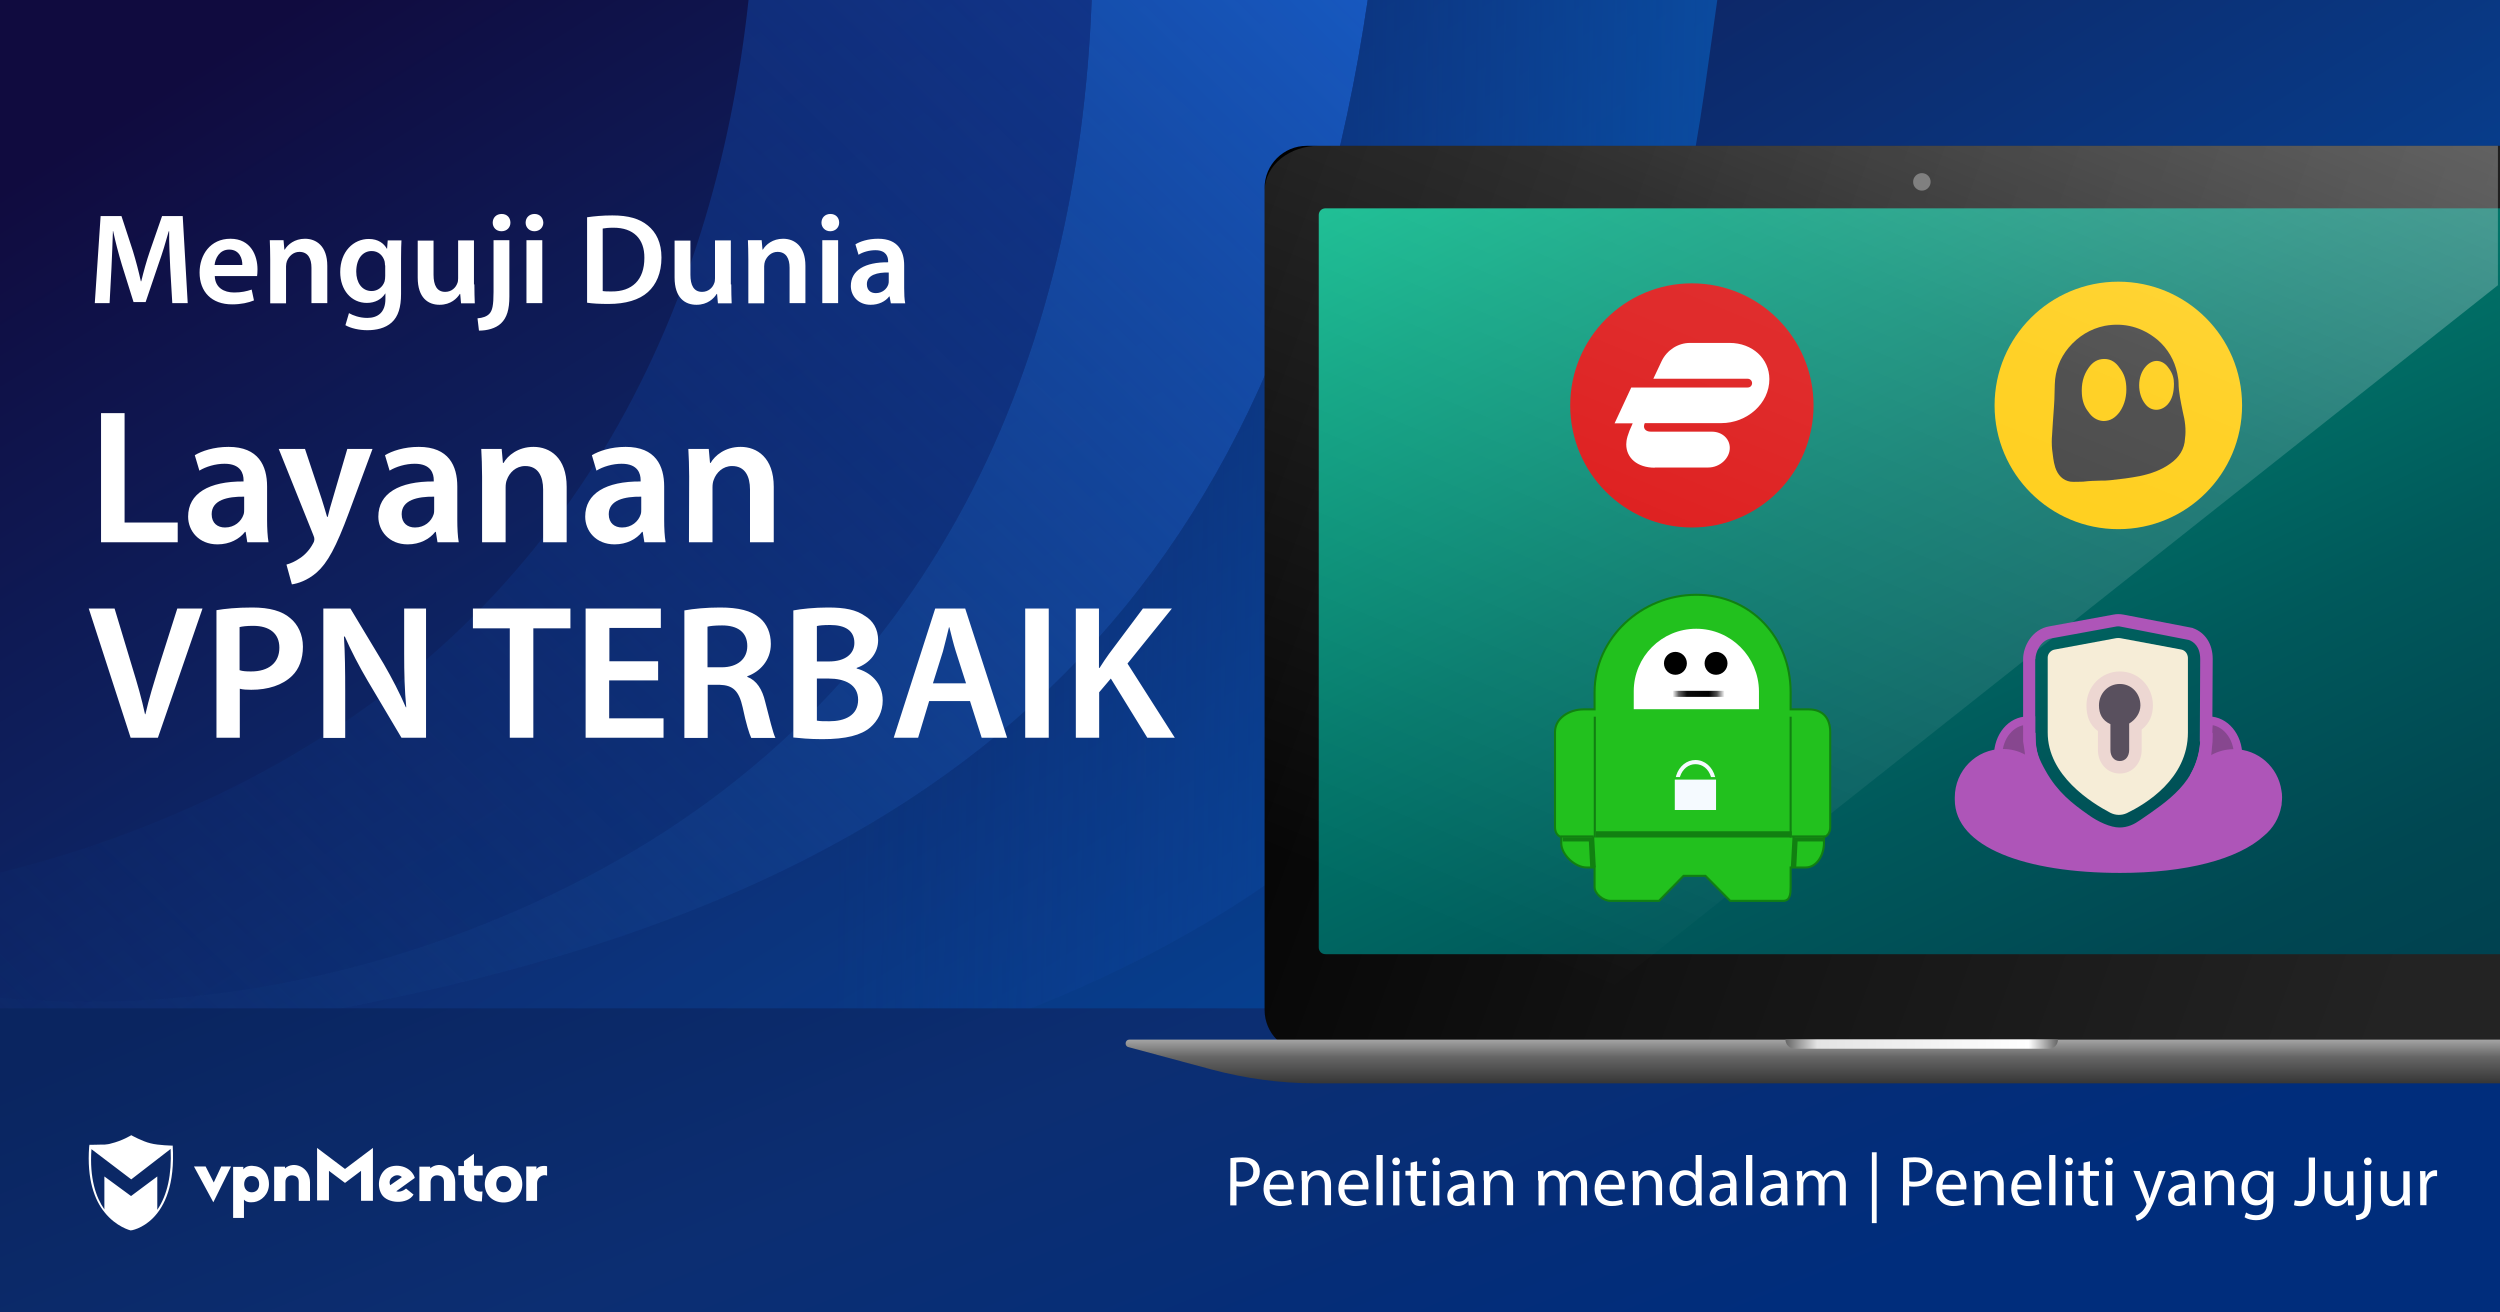 <svg xmlns="http://www.w3.org/2000/svg" viewBox="0 0 1200 630"><rect x="0" y="0" width="1200" height="630" fill="#808080" stroke="none"/><linearGradient id="a" gradientUnits="userSpaceOnUse" x1="329.912" y1="746.194" x2="769.168" y2="44.924" gradientTransform="matrix(1 0 0 -1 0 630)"><stop offset="0" stop-color="#100b3f"/><stop offset=".525" stop-color="#0c2e72"/><stop offset=".995" stop-color="#024ca5"/></linearGradient><path fill="url(#a)" d="M0 0h1200v630H0z"/><linearGradient id="b" gradientUnits="userSpaceOnUse" x1="650.455" y1="744.194" x2="34" y2="106.994" gradientTransform="matrix(1 0 0 -1 0 630)"><stop offset="0" stop-color="#133c99"/><stop offset="1" stop-color="#0c2f75" stop-opacity=".1"/></linearGradient><path fill="url(#b)" d="M524 0c-6.4 168.4-73.1 336.9-250.8 425.4C183.7 470 88.7 486.8 0 479.1v-60.3c37.7-9.2 75.3-22.8 112-41C272.8 297.7 342.8 151.9 359.3 0H524z"/><linearGradient id="c" gradientUnits="userSpaceOnUse" x1="649.869" y1="636.415" x2="84.066" y2="51.571" gradientTransform="matrix(1 0 0 -1 0 630)"><stop offset="0" stop-color="#1758bf"/><stop offset="1" stop-color="#12397f" stop-opacity=".1"/></linearGradient><path fill="url(#c)" d="M656.5 0c-44.9 303.7-214 435-508.4 486.8-50.4 8.8-99.9 12.1-148.1 10.3V479c88.7 7.8 183.7-9.1 273.2-53.7C450.9 336.9 517.6 168.4 524 0h132.5z"/><linearGradient id="d" gradientUnits="userSpaceOnUse" x1="936.034" y1="350.899" x2="402.684" y2="358.889" gradientTransform="matrix(1 0 0 -1 0 630)"><stop offset="0" stop-color="#0859b2"/><stop offset="1" stop-color="#0f3b93" stop-opacity=".1"/></linearGradient><path fill="url(#d)" d="M818.2 43.3c-43.9 306.8-213.1 439.1-508.9 491.1-110 19.3-216.7 12.1-309.3-16.2v-21.1c48.2 1.8 97.7-1.5 148.1-10.4C442.5 435 611.6 303.7 656.5 0h167.8s-4 28.3-6.1 43.3z"/><linearGradient id="e" gradientUnits="userSpaceOnUse" x1="662.164" y1="-77.966" x2="498.428" y2="319.141" gradientTransform="matrix(1 0 0 -1 0 630)"><stop offset="0" stop-color="#002d7c"/><stop offset=".525" stop-color="#0c2e72"/><stop offset=".995" stop-color="#0a2560"/></linearGradient><path fill="url(#e)" d="M0 484h1200v146.4H0z"/><g><g fill="#FFF"><path d="M590.6 555.9c1.4-.2 3.3-.4 5.7-.4 2.9 0 5.1.7 6.4 1.9 1.3 1.1 2 2.8 2 4.8 0 2.1-.6 3.7-1.8 4.9-1.6 1.7-4.1 2.5-7 2.5-.9 0-1.7 0-2.4-.2v9.2h-3l.1-22.7zm2.9 11.1c.6.2 1.5.2 2.4.2 3.6 0 5.7-1.7 5.7-4.9 0-3-2.1-4.5-5.4-4.5-1.3 0-2.3.1-2.8.2l.1 9zM609.4 570.9c.1 4 2.7 5.7 5.6 5.7 2.1 0 3.4-.4 4.6-.8l.5 2.1c-1.1.5-2.9 1-5.5 1-5.1 0-8.1-3.3-8.1-8.3s2.9-8.9 7.7-8.9c5.4 0 6.8 4.7 6.8 7.8 0 .6-.1 1.1-.1 1.4h-11.5zm8.8-2.2c0-1.9-.8-4.9-4.1-4.9-3 0-4.4 2.8-4.6 4.9h8.7zM624.8 566.6c0-1.7 0-3.1-.1-4.5h2.7l.2 2.7h.1c.8-1.6 2.7-3.1 5.4-3.1 2.3 0 5.8 1.4 5.8 7v9.8h-3V569c0-2.7-1-4.9-3.8-4.9-2 0-3.5 1.4-4 3.1-.1.4-.2.9-.2 1.4v9.9h-3v-11.9h-.1zM645.3 570.9c.1 4 2.7 5.7 5.6 5.7 2.1 0 3.4-.4 4.6-.8l.5 2.1c-1.1.5-2.9 1-5.5 1-5.1 0-8.1-3.3-8.1-8.3s2.9-8.9 7.7-8.9c5.4 0 6.8 4.7 6.8 7.8 0 .6-.1 1.1-.1 1.4h-11.5zm8.8-2.2c0-1.9-.8-4.9-4.1-4.9-3 0-4.4 2.8-4.6 4.9h8.7zM660.7 554.4h3v24.1h-3v-24.1zM672 557.5c0 1-.7 1.8-1.9 1.8-1.1 0-1.8-.8-1.8-1.8 0-1.1.8-1.9 1.9-1.9 1.1 0 1.8.8 1.8 1.9zm-3.3 21.1v-16.5h3v16.5h-3zM680.2 557.4v4.7h4.3v2.3h-4.3v8.9c0 2 .6 3.2 2.2 3.2.8 0 1.4-.1 1.7-.2l.1 2.2c-.6.2-1.5.4-2.7.4-1.4 0-2.5-.4-3.2-1.3-.8-.9-1.2-2.3-1.2-4.3v-9h-2.5V562h2.5v-3.9l3.1-.7zM691.2 557.5c0 1-.7 1.8-1.9 1.8-1.1 0-1.8-.8-1.8-1.8 0-1.1.8-1.9 1.9-1.9 1.1 0 1.8.8 1.8 1.9zm-3.3 21.1v-16.5h3v16.5h-3zM705 578.6l-.2-2.1h-.1c-.9 1.3-2.7 2.4-5 2.4-3.3 0-5-2.3-5-4.7 0-4 3.5-6.2 9.9-6.1v-.3c0-1.4-.4-3.8-3.7-3.8-1.5 0-3.1.5-4.3 1.2l-.7-2c1.4-.9 3.3-1.5 5.4-1.5 5 0 6.3 3.4 6.3 6.7v6.2c0 1.4.1 2.8.3 3.9l-2.9.1zm-.5-8.4c-3.3-.1-7 .5-7 3.7 0 1.9 1.3 2.9 2.8 2.9 2.1 0 3.5-1.4 4-2.8.1-.3.2-.6.2-1v-2.8zM712.2 566.6c0-1.7 0-3.1-.1-4.5h2.7l.2 2.7h.1c.8-1.6 2.7-3.1 5.4-3.1 2.3 0 5.8 1.4 5.8 7v9.8h-3V569c0-2.7-1-4.9-3.8-4.9-2 0-3.5 1.4-4 3.1-.1.4-.2.9-.2 1.4v9.9h-3v-11.9h-.1zM738.3 566.6c0-1.7 0-3.1-.1-4.5h2.6l.1 2.7h.1c.9-1.6 2.4-3 5.2-3 2.2 0 3.9 1.4 4.7 3.3h.1c.5-.9 1.2-1.6 1.8-2.1 1-.7 2.1-1.2 3.6-1.2 2.2 0 5.4 1.4 5.4 7.1v9.7h-2.9v-9.3c0-3.2-1.2-5.1-3.6-5.1-1.7 0-3 1.3-3.5 2.7-.1.4-.2 1-.2 1.5v10.2h-2.9v-9.9c0-2.6-1.2-4.5-3.4-4.5-1.9 0-3.2 1.5-3.7 3-.2.4-.2 1-.2 1.5v9.9h-2.9v-12h-.2zM768.3 570.9c.1 4 2.7 5.7 5.6 5.7 2.1 0 3.4-.4 4.6-.8l.5 2.1c-1.1.5-2.9 1-5.5 1-5.1 0-8.1-3.3-8.1-8.3s2.9-8.9 7.7-8.9c5.4 0 6.8 4.7 6.8 7.8 0 .6-.1 1.1-.1 1.4h-11.5zm8.8-2.2c0-1.9-.8-4.9-4.1-4.9-3 0-4.4 2.8-4.6 4.9h8.7zM783.7 566.6c0-1.7 0-3.1-.1-4.5h2.7l.2 2.7h.1c.8-1.6 2.7-3.1 5.4-3.1 2.3 0 5.8 1.4 5.8 7v9.8h-3V569c0-2.7-1-4.9-3.8-4.9-2 0-3.5 1.4-4 3.1-.1.4-.2.9-.2 1.4v9.9h-3v-11.9h-.1zM816.8 554.4v19.9c0 1.5 0 3.1.1 4.3h-2.7l-.1-2.9h-.1c-.9 1.8-2.9 3.2-5.6 3.2-4 0-7-3.4-7-8.4 0-5.5 3.4-8.8 7.4-8.8 2.5 0 4.2 1.2 5 2.5h.1v-9.8h2.9zm-3 14.4c0-.4 0-.9-.1-1.3-.4-1.9-2.1-3.5-4.3-3.5-3.1 0-4.9 2.7-4.9 6.4 0 3.3 1.6 6.1 4.9 6.1 2 0 3.8-1.3 4.4-3.6.1-.4.1-.8.1-1.3v-2.8h-.1zM830.9 578.6l-.2-2.1h-.1c-.9 1.3-2.7 2.4-5 2.4-3.3 0-5-2.3-5-4.7 0-4 3.5-6.2 9.9-6.1v-.3c0-1.4-.4-3.8-3.7-3.8-1.5 0-3.1.5-4.3 1.2l-.7-2c1.4-.9 3.3-1.5 5.4-1.5 5 0 6.3 3.4 6.3 6.7v6.2c0 1.4.1 2.8.3 3.9l-2.9.1zm-.5-8.4c-3.3-.1-7 .5-7 3.7 0 1.9 1.3 2.9 2.8 2.9 2.1 0 3.5-1.4 4-2.8.1-.3.2-.6.2-1v-2.8zM838.1 554.4h3v24.1h-3v-24.1zM855.3 578.6l-.2-2.1h-.1c-.9 1.3-2.7 2.4-5 2.4-3.3 0-5-2.3-5-4.7 0-4 3.5-6.2 9.9-6.1v-.3c0-1.4-.4-3.8-3.7-3.8-1.5 0-3.1.5-4.3 1.2l-.7-2c1.4-.9 3.3-1.5 5.4-1.5 5 0 6.3 3.4 6.3 6.7v6.2c0 1.4.1 2.8.3 3.9l-2.9.1zm-.5-8.4c-3.3-.1-7 .5-7 3.7 0 1.9 1.3 2.9 2.8 2.9 2.1 0 3.5-1.4 4-2.8.1-.3.2-.6.2-1v-2.8zM862.5 566.6c0-1.7 0-3.1-.1-4.5h2.6l.1 2.7h.1c.9-1.6 2.4-3 5.2-3 2.2 0 3.9 1.4 4.7 3.3h.1c.5-.9 1.2-1.6 1.8-2.1 1-.7 2.1-1.2 3.6-1.2 2.2 0 5.4 1.4 5.4 7.1v9.7h-2.9v-9.3c0-3.2-1.2-5.1-3.6-5.1-1.7 0-3 1.3-3.5 2.7-.1.4-.2 1-.2 1.5v10.2h-2.9v-9.9c0-2.6-1.2-4.5-3.4-4.5-1.9 0-3.2 1.5-3.7 3-.2.4-.2 1-.2 1.5v9.9h-2.9v-12h-.2zM900.8 553.1v34h-2.3v-34h2.3zM913.5 555.9c1.4-.2 3.3-.4 5.7-.4 2.9 0 5.1.7 6.4 1.9 1.3 1.1 2 2.8 2 4.8 0 2.1-.6 3.7-1.8 4.9-1.6 1.7-4.1 2.5-7 2.5-.9 0-1.7 0-2.4-.2v9.2h-3l.1-22.7zm3 11.1c.6.2 1.5.2 2.4.2 3.6 0 5.7-1.7 5.7-4.9 0-3-2.1-4.5-5.4-4.5-1.3 0-2.3.1-2.8.2l.1 9zM932.3 570.9c.1 4 2.7 5.7 5.6 5.7 2.1 0 3.4-.4 4.6-.8l.5 2.1c-1.1.5-2.9 1-5.5 1-5.1 0-8.1-3.3-8.1-8.3s2.9-8.9 7.7-8.9c5.4 0 6.8 4.7 6.8 7.8 0 .6-.1 1.1-.1 1.4h-11.5zm8.8-2.2c0-1.9-.8-4.9-4.1-4.9-3 0-4.4 2.8-4.6 4.9h8.7zM947.7 566.6c0-1.7 0-3.1-.1-4.5h2.7l.2 2.7h.1c.8-1.6 2.7-3.1 5.4-3.1 2.3 0 5.8 1.4 5.8 7v9.8h-3V569c0-2.7-1-4.9-3.8-4.9-2 0-3.5 1.4-4 3.1-.1.4-.2.9-.2 1.4v9.9h-3v-11.9h-.1zM968.3 570.9c.1 4 2.7 5.7 5.6 5.7 2.1 0 3.4-.4 4.6-.8l.5 2.1c-1.1.5-2.9 1-5.5 1-5.1 0-8.1-3.3-8.1-8.3s2.9-8.9 7.7-8.9c5.4 0 6.8 4.7 6.8 7.8 0 .6-.1 1.1-.1 1.4h-11.5zm8.7-2.2c0-1.9-.8-4.9-4.1-4.9-3 0-4.4 2.8-4.6 4.9h8.7zM983.6 554.4h3v24.1h-3v-24.1zM995 557.5c0 1-.7 1.8-1.9 1.8-1.1 0-1.8-.8-1.8-1.8 0-1.1.8-1.9 1.9-1.9 1.1 0 1.8.8 1.8 1.9zm-3.4 21.1v-16.5h3v16.5h-3zM1003.2 557.4v4.7h4.3v2.3h-4.3v8.9c0 2 .6 3.2 2.2 3.2.8 0 1.4-.1 1.7-.2l.1 2.2c-.6.2-1.5.4-2.7.4-1.4 0-2.5-.4-3.2-1.3-.8-.9-1.2-2.3-1.2-4.3v-9h-2.5V562h2.5v-3.9l3.1-.7zM1014.2 557.5c0 1-.7 1.8-1.9 1.8-1.1 0-1.8-.8-1.8-1.8 0-1.1.8-1.9 1.9-1.9 1.1 0 1.8.8 1.8 1.9zm-3.3 21.1v-16.5h3v16.5h-3zM1027.1 562.1l3.6 9.7c.4 1.1.8 2.4 1.1 3.4h.1c.3-1 .6-2.2 1.1-3.4l3.3-9.7h3.2l-4.5 11.7c-2.1 5.6-3.6 8.5-5.6 10.3-1.5 1.3-2.9 1.8-3.7 1.9l-.7-2.5c.7-.2 1.7-.7 2.6-1.5.8-.6 1.8-1.8 2.5-3.3.1-.3.2-.5.2-.7s-.1-.4-.2-.8L1024 562l3.1.1zM1051 578.6l-.2-2.1h-.1c-.9 1.3-2.7 2.4-5 2.4-3.3 0-5-2.3-5-4.7 0-4 3.5-6.2 9.9-6.1v-.3c0-1.4-.4-3.8-3.7-3.8-1.5 0-3.1.5-4.3 1.2l-.7-2c1.4-.9 3.3-1.5 5.4-1.5 5 0 6.3 3.4 6.3 6.7v6.2c0 1.4.1 2.8.3 3.9l-2.9.1zm-.4-8.4c-3.3-.1-7 .5-7 3.7 0 1.9 1.3 2.9 2.8 2.9 2.1 0 3.5-1.4 4-2.8.1-.3.2-.6.2-1v-2.8zM1058.3 566.6c0-1.7 0-3.1-.1-4.5h2.7l.2 2.7h.1c.8-1.6 2.7-3.1 5.4-3.1 2.3 0 5.8 1.4 5.8 7v9.8h-3V569c0-2.7-1-4.9-3.8-4.9-2 0-3.5 1.4-4 3.1-.1.4-.2.9-.2 1.4v9.9h-3l-.1-11.9zM1091.3 562.1c-.1 1.2-.1 2.5-.1 4.5v9.6c0 3.8-.7 6.1-2.3 7.5-1.6 1.5-3.9 2-6 2-2 0-4.1-.5-5.5-1.4l.7-2.3c1.1.7 2.8 1.3 4.8 1.3 3.1 0 5.3-1.6 5.3-5.7v-1.8h-.1c-.9 1.5-2.7 2.8-5.2 2.8-4.1 0-7-3.5-7-8 0-5.6 3.6-8.7 7.4-8.7 2.9 0 4.4 1.5 5.1 2.9h.1l.1-2.5h2.7v-.2zm-3.1 6.5c0-.5 0-1-.2-1.4-.5-1.7-2-3.2-4.2-3.2-2.9 0-4.9 2.4-4.9 6.2 0 3.2 1.6 5.9 4.9 5.9 1.8 0 3.5-1.2 4.1-3.1.2-.5.2-1.1.2-1.6l.1-2.8zM1108.2 555.6h3V571c0 6.1-3 8-6.9 8-1.1 0-2.4-.2-3.2-.5l.4-2.4c.6.2 1.5.4 2.5.4 2.7 0 4.2-1.2 4.2-5.7v-15.2zM1129.7 574.1c0 1.7 0 3.2.1 4.5h-2.7l-.2-2.7h-.1c-.8 1.3-2.5 3.1-5.4 3.1-2.6 0-5.7-1.4-5.7-7.2v-9.6h3v9.1c0 3.1 1 5.2 3.7 5.2 2 0 3.4-1.4 3.9-2.7.2-.4.3-1 .3-1.5v-10.1h3l.1 11.9zM1130.7 583.3c1.4-.1 2.5-.5 3.3-1.3.8-1 1.1-2.2 1.1-6.2V562h3v15c0 3.2-.5 5.3-2 6.8-1.3 1.3-3.5 1.9-5.1 1.9l-.3-2.4zm7.7-25.8c0 1-.7 1.8-1.9 1.8-1.1 0-1.8-.8-1.8-1.8 0-1.1.8-1.9 1.9-1.9s1.8.8 1.8 1.9zM1156.7 574.1c0 1.7 0 3.2.1 4.5h-2.7l-.2-2.7h-.1c-.8 1.3-2.5 3.1-5.4 3.1-2.6 0-5.7-1.4-5.7-7.2v-9.6h3v9.1c0 3.1 1 5.2 3.7 5.2 2 0 3.4-1.4 3.9-2.7.2-.4.3-1 .3-1.5v-10.1h3l.1 11.9zM1161.7 567.2c0-1.9 0-3.6-.1-5.1h2.6l.1 3.2h.1c.7-2.2 2.5-3.6 4.6-3.6.3 0 .6 0 .8.1v2.8c-.3-.1-.6-.1-1-.1-2.1 0-3.6 1.6-4 3.8-.1.4-.1.9-.1 1.4v8.8h-3v-11.3z"/></g><g fill="#FFF"><path d="M81.7 128.5c-.2-5.4-.6-11.9-.5-17.5H81c-1.4 5.1-3.1 10.7-5 16l-6.1 18h-5.8l-5.6-17.9c-1.6-5.3-3.1-11-4.2-16.2h-.1c-.2 5.5-.4 12.1-.7 17.8l-.9 16.8h-7.1l2.8-41.8h10l5.5 16.8c1.5 4.9 2.8 9.9 3.8 14.5h.2c1.1-4.5 2.5-9.7 4.2-14.6l5.8-16.7h9.9l2.4 41.8h-7.4l-1-17zM103.1 132.6c.2 5.5 4.4 7.8 9.3 7.8 3.5 0 6-.6 8.4-1.4l1.1 5.2c-2.6 1.1-6.2 1.9-10.5 1.9-9.8 0-15.6-6-15.6-15.3 0-8.4 5.1-16.2 14.8-16.2 9.8 0 13 8.1 13 14.7 0 1.4-.1 2.5-.2 3.2h-20.3v.1zm13.2-5.4c.1-2.8-1.2-7.4-6.3-7.4-4.7 0-6.7 4.3-7 7.4h13.3zM129.7 124.3c0-3.5-.1-6.4-.2-9h6.6l.4 4.5h.2c1.4-2.4 4.7-5.2 9.7-5.2 5.3 0 10.7 3.4 10.7 13v17.9h-7.6v-17c0-4.3-1.6-7.6-5.8-7.6-3 0-5.1 2.2-6 4.5-.2.6-.4 1.5-.4 2.4v17.8h-7.6v-21.3zM192.5 141.1c0 6.3-1.3 10.8-4.5 13.7-3.1 2.8-7.5 3.7-11.7 3.7-3.8 0-7.9-.9-10.5-2.4l1.7-5.8c1.9 1.1 5.1 2.3 8.8 2.3 5 0 8.7-2.6 8.7-9.1v-2.6h-.1c-1.7 2.7-4.8 4.5-8.8 4.5-7.5 0-12.8-6.2-12.8-14.8 0-9.9 6.4-15.9 13.7-15.9 4.6 0 7.3 2.2 8.7 4.7h.1l.3-4h6.6c-.1 2-.2 4.5-.2 8.7v17zm-7.7-13.7c0-.7-.1-1.4-.2-2-.8-2.8-3-4.9-6.2-4.9-4.3 0-7.4 3.7-7.4 9.9 0 5.1 2.6 9.3 7.4 9.3 2.9 0 5.3-1.9 6.2-4.6.2-.7.3-1.8.3-2.7v-5h-.1zM227.7 136.5c0 3.6.1 6.6.2 9.1h-6.6l-.4-4.5h-.2c-1.3 2.1-4.3 5.2-9.7 5.2-5.5 0-10.5-3.3-10.5-13.1v-17.7h7.6v16.4c0 5 1.6 8.2 5.6 8.2 3.1 0 5.1-2.1 5.8-4.1.3-.6.4-1.5.4-2.4v-18.2h7.6v21.1h.2zM229.2 152.8c2.5-.2 4.5-.9 5.7-2.2 1.4-1.5 2-3.9 2-10.5v-24.8h7.6v27c0 6.3-1.2 10.2-4 12.9-2.6 2.5-6.8 3.5-10.6 3.5l-.7-5.9zm15.8-45.9c0 2.2-1.6 4.1-4.3 4.1-2.6 0-4.2-1.9-4.2-4.1 0-2.4 1.7-4.2 4.3-4.2 2.6 0 4.2 1.8 4.2 4.2zM260.8 106.9c0 2.2-1.7 4.1-4.3 4.1-2.5 0-4.2-1.9-4.2-4.1 0-2.4 1.7-4.2 4.3-4.2 2.5 0 4.1 1.8 4.2 4.2zm-8.1 38.6v-30.2h7.6v30.2h-7.6zM281.7 104.3c3.4-.5 7.6-.9 12.2-.9 7.8 0 13.1 1.6 17 4.8 4.1 3.3 6.6 8.3 6.6 15.4 0 7.5-2.5 13-6.5 16.6-4.2 3.8-10.8 5.7-18.9 5.7-4.4 0-7.8-.2-10.3-.6v-41h-.1zm7.6 35.4c1.1.2 2.7.2 4.2.2 9.9.1 15.8-5.5 15.8-16.1.1-9.2-5.3-14.5-14.8-14.5-2.4 0-4.1.2-5.2.4v30zM351 136.5c0 3.6.1 6.6.2 9.1h-6.6l-.4-4.5h-.2c-1.3 2.1-4.3 5.2-9.7 5.2-5.5 0-10.5-3.3-10.5-13.1v-17.7h7.6v16.4c0 5 1.6 8.2 5.6 8.2 3.1 0 5.1-2.1 5.8-4.1.3-.6.4-1.5.4-2.4v-18.2h7.6v21.1h.2zM359.2 124.3c0-3.5-.1-6.4-.2-9h6.6l.4 4.5h.2c1.4-2.4 4.7-5.2 9.7-5.2 5.3 0 10.7 3.4 10.7 13v17.9H379v-17c0-4.3-1.6-7.6-5.8-7.6-3 0-5.1 2.2-6 4.5-.2.6-.4 1.5-.4 2.4v17.8h-7.6v-21.3zM402.8 106.9c0 2.2-1.7 4.1-4.3 4.1-2.5 0-4.2-1.9-4.2-4.1 0-2.4 1.7-4.2 4.3-4.2 2.6 0 4.2 1.8 4.2 4.2zm-8.1 38.6v-30.2h7.6v30.2h-7.6zM434 138.3c0 2.7.1 5.4.5 7.3h-6.9l-.6-3.3h-.2c-1.8 2.4-5 4-8.9 4-6.1 0-9.5-4.4-9.5-9 0-7.6 6.8-11.5 17.9-11.4v-.5c0-2-.8-5.3-6.1-5.3-3 0-6.1.9-8.1 2.2l-1.5-5c2.2-1.4 6.1-2.7 10.9-2.7 9.7 0 12.5 6.1 12.5 12.8v10.9zm-7.4-7.5c-5.4-.1-10.5 1.1-10.5 5.6 0 3 1.9 4.3 4.3 4.3 3.1 0 5.3-2 6-4.2.2-.6.2-1.1.2-1.7v-4z"/></g><g fill="#FFF"><path d="M48.5 198.3h11.3v52.5h25.5v9.5H48.5v-62zM128.2 249.5c0 4 .2 8 .7 10.8h-10.2l-.8-5h-.3c-2.7 3.5-7.4 6-13.2 6-9 0-14.1-6.5-14.1-13.3 0-11.2 10-17 26.6-16.9v-.7c0-2.9-1.2-7.8-9.1-7.8-4.4 0-9 1.4-12.1 3.3l-2.2-7.4c3.3-2 9.1-4 16.2-4 14.4 0 18.5 9.1 18.5 19v16zm-11-11.1c-8-.1-15.6 1.6-15.6 8.4 0 4.4 2.9 6.4 6.4 6.4 4.6 0 7.8-2.9 8.9-6.2.3-.8.3-1.7.3-2.5v-6.1zM146.4 215.5l8 24c.9 2.8 1.9 6.2 2.6 8.6h.3c.6-2.5 1.5-5.9 2.4-8.7l7-23.9h12.1L167.5 246c-6.2 16.7-10.3 24.2-15.5 28.8-4.5 3.9-9.1 5.3-11.9 5.7l-2.6-9.5c1.9-.5 4.2-1.5 6.5-3.1 2.2-1.4 4.7-4 6.3-7.1.5-.8.6-1.5.6-2s-.1-1.1-.6-2.2l-16.5-41.1h12.6zM219.5 249.5c0 4 .2 8 .7 10.8H210l-.8-5h-.3c-2.7 3.5-7.4 6-13.2 6-9 0-14.1-6.5-14.1-13.3 0-11.2 10-17 26.6-16.9v-.7c0-2.9-1.2-7.8-9.1-7.8-4.4 0-9 1.4-12.1 3.3l-2.2-7.4c3.3-2 9.1-4 16.2-4 14.4 0 18.5 9.1 18.5 19v16zm-11.1-11.1c-8-.1-15.6 1.6-15.6 8.4 0 4.4 2.9 6.4 6.4 6.4 4.6 0 7.8-2.9 8.9-6.2.3-.8.3-1.7.3-2.5v-6.1zM231.4 228.8c0-5.2-.2-9.5-.4-13.3h9.8l.6 6.7h.3c2-3.5 6.9-7.7 14.4-7.7 7.8 0 15.9 5.1 15.9 19.2v26.6h-11.3V235c0-6.4-2.4-11.3-8.6-11.3-4.5 0-7.6 3.2-8.8 6.6-.4.9-.6 2.3-.6 3.6v26.4h-11.3v-31.5zM318.8 249.5c0 4 .2 8 .7 10.8h-10.2l-.8-5h-.3c-2.7 3.5-7.4 6-13.2 6-9 0-14.1-6.5-14.1-13.3 0-11.2 10-17 26.6-16.9v-.7c0-2.9-1.2-7.8-9.1-7.8-4.4 0-9 1.4-12.1 3.3l-2.2-7.4c3.3-2 9.1-4 16.2-4 14.4 0 18.5 9.1 18.5 19v16zm-11-11.1c-8-.1-15.6 1.6-15.6 8.4 0 4.4 2.9 6.4 6.4 6.4 4.6 0 7.8-2.9 8.9-6.2.3-.8.3-1.7.3-2.5v-6.1zM330.8 228.8c0-5.2-.2-9.5-.4-13.3h9.8l.6 6.7h.3c2-3.5 6.9-7.7 14.4-7.7 7.8 0 15.9 5.1 15.9 19.2v26.6H360V235c0-6.4-2.4-11.3-8.6-11.3-4.5 0-7.6 3.2-8.8 6.6-.4.9-.6 2.3-.6 3.6v26.4h-11.3l.1-31.5zM62.7 354.1l-20.1-62H55l8.5 28.2c2.4 7.8 4.5 15 6.1 22.5h.2c1.7-7.4 4-14.9 6.3-22.4l9-28.3h12.1l-21.4 62H62.7zM103.8 292.9c4.1-.7 9.8-1.3 17.3-1.3 8.3 0 14.3 1.7 18.2 5.1 3.7 3 6.1 7.9 6.1 13.7 0 5.9-1.8 10.7-5.2 14-4.6 4.5-11.6 6.7-19.6 6.7-2.1 0-4-.1-5.5-.5v23.5h-11.2v-61.2h-.1zm11.2 28.8c1.5.5 3.2.6 5.5.6 8.5 0 13.6-4.2 13.6-11.4 0-6.9-4.8-10.5-12.6-10.5-3.1 0-5.3.3-6.5.6v20.7zM155.2 354.1v-62h13l16 26.6c4 6.9 7.7 14.1 10.6 20.8h.2c-.8-8.3-1-16.3-1-25.8v-21.6h10.5v62h-11.8l-16.2-27.3c-4-6.8-8-14.4-11-21.3l-.4.1c.5 8 .6 16.2.6 26.4v22.2h-10.5v-.1zM244.7 301.6H227v-9.5h46.8v9.5H256v52.5h-11.3v-52.5zM315.8 326.6h-23.4v18.2h26.1v9.3h-37.4v-62h36.1v9.3h-24.7v16h23.4v9.2h-.1zM328.5 293c4.3-.8 10.6-1.4 17.1-1.4 8.9 0 14.9 1.5 19.1 5 3.4 2.9 5.3 7.2 5.3 12.5 0 8-5.4 13.4-11.3 15.5v.3c4.5 1.7 7.2 6 8.6 12 2 7.7 3.7 14.9 4.9 17.3h-11.6c-.9-1.8-2.5-6.9-4.1-14.6-1.8-8.1-4.7-10.7-11.1-10.9h-5.7v25.5h-11.2V293zm11.2 27.3h6.7c7.6 0 12.3-4 12.3-10.2 0-6.7-4.7-9.9-12.1-9.9-3.6 0-5.9.3-7 .6v19.5h.1zM380.8 293c3.6-.7 10.1-1.4 16.6-1.4 8.3 0 13.5 1.1 17.7 4 3.9 2.3 6.4 6.3 6.4 11.7 0 5.7-3.6 10.9-10.3 13.3v.3c6.5 1.7 12.5 6.8 12.5 15.3 0 5.5-2.4 9.8-5.9 12.9-4.4 3.8-11.7 5.7-23.1 5.7-6.3 0-10.9-.5-13.9-.8v-61zm11.3 24.5h5.8c7.9 0 12.2-3.7 12.2-8.9 0-5.9-4.4-8.6-11.6-8.6-3.3 0-5.2.2-6.4.5v17zm0 28.4c1.5.3 3.4.3 6 .3 7.3 0 13.8-2.7 13.8-10.3 0-7.3-6.3-10.2-14.2-10.2h-5.6v20.2zM446 336.5l-5.3 17.6H429l19.9-62h14.4l20.1 62h-12.2l-5.6-17.6H446zm17.7-8.5l-4.9-15.3c-1.2-3.8-2.2-8-3.1-11.6h-.2c-.9 3.6-1.9 7.9-2.9 11.6l-4.8 15.3h15.9zM503.4 292.1v62h-11.3v-62h11.3zM516.3 292.1h11.2v28.5h.3c1.5-2.4 3-4.6 4.5-6.7l16.3-21.8h13.9l-21.3 26.4 22.7 35.6h-13.2l-17.5-28.4-5.6 6.6v21.8h-11.2v-62h-.1z"/></g></g><g><linearGradient id="f" gradientUnits="userSpaceOnUse" x1="779.811" y1="612.01" x2="1041.189" y2="72.99" gradientTransform="matrix(1 0 0 -1 0 630)"><stop offset="0" stop-color="#00ba88"/><stop offset=".145" stop-color="#00a07c"/><stop offset=".409" stop-color="#007769"/><stop offset=".649" stop-color="#00595b"/><stop offset=".854" stop-color="#004752"/><stop offset="1" stop-color="#00404f"/></linearGradient><path fill="url(#f)" d="M621 95h579v385H621z"/><linearGradient id="g" gradientUnits="userSpaceOnUse" x1="578.095" y1="463.963" x2="1236.191" y2="224.435" gradientTransform="matrix(1 0 0 -1 0 630)"><stop offset="0"/><stop offset=".442" stop-color="#131313"/><stop offset=".923" stop-color="#232323"/></linearGradient><path fill="url(#g)" d="M633 103.2v351.6c0 1.8 1.4 3.2 3.2 3.2H1200v47H627.2c-11.2 0-20.2-9.1-20.2-20.2V90.2C607 79 616.1 70 627.2 70H1200v30H636.2c-1.8 0-3.2 1.4-3.2 3.2z"/><circle fill="#606060" cx="922.5" cy="87.3" r="4.2"/><linearGradient id="h" gradientUnits="userSpaceOnUse" x1="870.147" y1="131" x2="870.147" y2="110" gradientTransform="matrix(1 0 0 -1 0 630)"><stop offset="0" stop-color="#a4a4a4"/><stop offset=".396" stop-color="#666"/><stop offset="1" stop-color="#363636"/></linearGradient><path fill="url(#h)" d="M1200 499v21H631.3c-16.7 0-33.4-2.3-49.6-6.6l-40.1-10.8c-2-.5-1.6-3.6.5-3.6H1200z"/><linearGradient id="i" gradientUnits="userSpaceOnUse" x1="857" y1="128.85" x2="987.804" y2="128.85" gradientTransform="matrix(1 0 0 -1 0 630)"><stop offset="0" stop-color="#666"/><stop offset=".117" stop-color="#e4e4e4"/><stop offset=".893" stop-color="#fff"/><stop offset="1" stop-color="#666"/></linearGradient><path fill="url(#i)" d="M983.4 503.4H861.5c-2.5 0-4.5-2-4.5-4.5h130.8c.1 2.5-1.9 4.5-4.4 4.5z"/><circle fill="#FFC900" cx="1016.8" cy="194.6" r="59.4"/><path fill="#323232" d="M999.9 231.2c-2 0-4.1.2-6.1 0-3.7-.6-6.1-3.2-7.3-6.9-.9-2.8-1.1-5.8-1.5-8.7-.2-2.4-.2-4.6 0-6.9.2-4.3.6-8.7.9-13.4 0-1.1.2-2.4.2-3.5 0-2.4.2-5 .2-7.3.2-6.7 2.4-12.5 6.7-17.7 4.6-5.4 10.4-9 17.3-10.4 9.3-1.7 17.9.6 25.3 6.7 5 4.3 8.2 9.9 9.5 16.2.2 1.5.6 2.8.6 4.3 0 4.6 1.1 9.3 2 13.9 1.1 4.3 1.7 8.7 1.1 13-.2 5-2.8 9-6.9 11.9-4.3 3.2-9.5 5-14.7 6.1-4.6.9-9.3 1.5-14.2 2-1.5.2-3.2.2-4.6.2-2.6.1-5.5.1-8.5.5 0-.4 0 0 0 0zm9.7-29.1c3.5 0 5.8-1.7 7.8-4.3 2.6-3.7 3.5-8.2 3.2-12.5-.2-3.2-1.1-6.1-3.2-8.7-1.7-2.6-4.1-4.3-7.3-4.3-3.5 0-5.8 1.7-7.6 4.3-2.6 3.7-3.5 7.8-3.2 12.5.2 3.2 1.1 6.1 3.2 8.7 1.5 2.3 3.9 4.1 7.1 4.3zm33.9-17.9c0-2.6-.6-5-2.6-7.6-2.8-4.1-7.6-4.6-11-.6-4.1 4.6-4.1 13-.2 17.9 2.8 3.7 7.6 3.7 10.8.2 2.1-2.4 3-5.6 3-9.9z"/><ellipse fill="#DB0B0B" cx="812.1" cy="194.6" rx="58.4" ry="58.6"/><path fill="#FFF" d="M794.3 224.5c-8.4 0-13.7-4.7-13.7-11.2 0-2.1.6-4.8 3.1-10.1H775l8-17.2h55.9c1.3 0 2.1-1 2.1-2.1s-.9-2.1-2.1-2.1h-45.3l4-8.5c2.5-5.2 7.8-8.7 13.6-8.7h19c11 0 19.1 7.6 19.1 17.4 0 11.7-10.7 21.1-23.1 21.1h-36.7c-1.1 2.3.2 4.1 2.9 4.1h29.3c4.9 0 8.6 3.4 8.6 7.8 0 5-4.8 9.4-10.3 9.4h-25.7v.1z"/><linearGradient id="j" gradientUnits="userSpaceOnUse" x1="961.228" y1="658.343" x2="755.347" y2="160.571" gradientTransform="matrix(1 0 0 -1 0 630)"><stop offset="0" stop-color="#fff"/><stop offset=".332" stop-color="#fff" stop-opacity=".515"/><stop offset="1" stop-color="#fff" stop-opacity="0"/></linearGradient><path opacity=".3" fill="url(#j)" d="M1199 70v66.9L773.8 473.7l-166.8 21V91.9c0-13.2 12.6-21.9 25.8-21.9H1199z"/><g><path fill="#22C11E" stroke="#118011" stroke-miterlimit="10" d="M868.1 340.5h-8.6v-8.3c0-26.1-19.1-46.7-45.2-46.7h-.1c-26.1 0-48.8 20.6-48.8 46.7v8.3h-5.3c-6.7 0-13.7 4.1-13.7 10.9V397c0 2.3 1 4.2 3 4.8v2.9c0 5.6 6.7 11.7 12.2 11.7h3.8v9.4c0 3.3 4.3 6.6 7.5 6.6h23.4l11.8-12h10.5l11.9 12H856c3.2 0 3.5-3.3 3.5-6.6v-9.4h7.1c5.6 0 8.9-6.2 8.9-11.7v-2.9c2-.6 3-2.5 3-4.8v-45.6c0-6.8-3.6-10.9-10.4-10.9z"/><path fill="#FFF" d="M814.2 301.8c-16.6 0-30 13.4-30 30v8.6h60.1v-8.6c-.1-16.5-13.5-30-30.1-30z"/><circle cx="804.2" cy="318.4" r="5.5"/><circle cx="823.7" cy="318.4" r="5.5"/><path fill="#F5FAFF" d="M813.8 364.8c-4.1 0-7.8 2.9-9.2 7.4-.1.3-.2.8-.2.8h2v-.2c1.2-3.7 4.1-6 7.4-6 3.4 0 6.3 2.2 7.5 6.2h2c-1.3-5-5.1-8.2-9.5-8.2zM803.9 374.2h19.8v14.6h-19.8z"/><g fill="none" stroke="#118011" stroke-miterlimit="10"><path d="M765.5 344v58M859.5 344v58"/></g><path fill="none" stroke="#118011" stroke-width="3" stroke-miterlimit="10" d="M860 400.5h-94"/><linearGradient id="k" gradientUnits="userSpaceOnUse" x1="802.8" y1="296.95" x2="827.835" y2="296.95" gradientTransform="matrix(1 0 0 -1 0 630)"><stop offset="0" stop-color="#fff"/><stop offset=".119" stop-color="#626262"/><stop offset=".278" stop-color="#0a0a0a"/><stop offset=".697"/><stop offset=".853" stop-color="#515151"/><stop offset="1" stop-color="#fff"/></linearGradient><path fill="url(#k)" d="M802.8 331.6h25v2.9h-25z"/><path fill="none" stroke="#118011" stroke-miterlimit="10" d="M749 401.5h16M860 401.5h16M765.5 416.3l-.8-14.6M860.1 416.3l.8-14.6"/><path fill="none" stroke="#118011" stroke-width="2" stroke-miterlimit="10" d="M750.1 402.9h13.5l.7 13.4M875.3 402.9h-13.4l-.7 13.4"/></g><g><path fill="#F6EDD7" d="M1047.1 311.8l-28.9-5.4c-1-.2-1.9-.2-2.9 0l-29.1 5.4c-1.8.3-3.3 2-3.3 3.8V351.5c-.1 20.8 21.1 33.9 30 38.6 2.5 1.3 5.4 1.4 8 .2 8.9-4.3 29.3-16.4 29.3-38.7V315.7c-.1-1.9-1.3-3.5-3.1-3.9z"/><path fill="#AE55B8" d="M982 371.9c-.4.1-.9.1-1.4.1-2.3 0-4.5-.9-6.3-2.5-2.9-2.6-4.9-7-4.9-12 0-2.7.6-5.3 1.6-7.5 1.3-2.9 2.9-5.1 5.9-6.2v7.9l.2.1v2.1c0 6.6 1.9 12.7 4.9 18zM1051.3 371.9c.4.1.9.1 1.4.1 2.3 0 4.5-.9 6.3-2.5 2.9-2.6 4.9-7 4.9-12 0-2.7-.8-5.3-1.8-7.5-1.3-2.9-3-5.1-6-6.2v8l.1 2.1c-.1 6.6-1.9 12.7-4.9 18z"/><path fill="#87478F" stroke="#AE55B8" stroke-width="4" stroke-miterlimit="10" d="M959.1 362.7c0-9.3 6.3-16.8 14.1-16.8 0 0 .7 5.7.7 15s7.1 18.6-.7 18.6-14.1-7.5-14.1-16.8zM1074.3 362.7c0-9.3-6.3-16.8-14.1-16.8 0 0-.7 5.7-.7 15s-7.1 18.6.7 18.6 14.1-7.5 14.1-16.8z"/><path fill="#59505E" d="M1017.5 368.3c-4.5 0-7.5-3.6-7.5-8.3v-10.7c-4-2.3-5.5-6-5.5-10.7 0-7.3 5.8-13.3 13.1-13.3s12.9 5.9 12.9 13.3c0 3.8-1.4 7.6-5.4 10.2V360c-.1 4.8-3.1 8.3-7.6 8.3z"/><path fill="#EDD7D2" d="M1017.5 328.3c5.7 0 9.9 4.6 9.9 10.3 0 3.7-2.4 6.9-5.4 8.7V360c0 2.9-1.6 5.3-4.5 5.3s-4.5-2.4-4.5-5.3v-12.4c-4-1.8-5.5-5.1-5.5-9 0-5.7 4.3-10.3 10-10.3m0-6c-8.9 0-16 7.3-16 16.3 0 5.2 1.5 9.4 5.5 12.3v9.1c0 6.3 4.4 11.3 10.5 11.3s10.5-5 10.5-11.3v-9.8c4-3.1 5.4-7.3 5.4-11.6 0-9.1-6.9-16.3-15.9-16.3z"/><path fill="#AE55B8" d="M1095 387.1c0-.1.1-.3.1-.4.1-.4.1-.7.1-1.1.1-.9.2-1.9.2-2.9 0-1.2-.1-2.3-.3-3.2-1.6-11.3-11.2-19.9-22.8-19.9-4.1 0-7.9 1.1-11.2 3 .5-2.8 1-5.7 1-8.7v-2.1l-.2-.1.2-35.4c0-7.2-3.6-12.7-9.5-14.8l-.2-.1-33.2-6.4c-1.6-.3-3.2-.3-4.7 0l-30.6 5.6c-8.8 1.4-12.8 10-12.8 15.7v39.6s.7 4.4 1.1 6.4c-3.3-1.8-6.9-2.8-10.9-2.8-12.7 0-23 10.4-23 23.3v1c0 23 34.2 35.2 79.4 35.2 31.3 0 56.6-6.4 69.2-18 4.1-3.4 7.1-8.3 8.1-13.9zm-118-70.7c0-3 2.2-9.1 7.8-10l30.6-5.6c.9-.2 1.7-.2 2.6 0l32.7 6.4c2.1.8 5.4 3 5.4 9.2l-.2 39.5h.2c-1 19.3-15.7 28.7-28.6 37.6-3.1 2.2-6.2 3.7-10.2 3.7-4.2 0-10.2-2.7-14.9-6.1-7.7-5.4-14.8-10.9-20.5-21.1-3-5.3-4.9-9.5-4.9-16.1l-.1-2.2v-35.3h.1z"/></g></g><g><g fill="#FFF"><path d="M102.4 577.1l-9.3-17.2h5.6l3.9 7.7 3.6-7.7h4.7l-8.5 17.2zM129.1 568.4c0 4.9-3.7 8.1-7.1 8.6-2.1.3-4 0-4.9-1.2v8.8h-5.2v-24.5h4.9v1.2c.9-1.3 2.9-2 5.2-1.6 4.1.3 7.1 3.7 7.1 8.7zm-11.9 0c0 2.3 1.5 3.9 3.6 3.9 2.3 0 3.6-1.6 3.6-3.9s-1.3-3.9-3.6-3.9c-2.2-.1-3.6 1.6-3.6 3.9zM148.8 567.5v8.9h-5.4v-9c0-2-.9-2.9-2.7-3.2-1.8-.3-3.7.8-3.7 3.1v9.2h-5.4V560h5.2v.8c4.3-3.8 12-.6 12 6.7zM179 576.4h-5.7V562l-7.7 5.8-7.7-5.8v14.2h-5.7V551l13.4 10.1L179 551v25.4zM198.3 563.6c.3.4.7 1.3.8 1.8l-8.9 6.4c1.1.5 3.1.1 4.7-1.3l3.6 2.9c-2.9 4.9-12.6 4.4-15.3-.1-2.4-4-1.5-9.8 2.5-12.5 3.6-2.2 9.8-1.6 12.6 2.8zm-11 5.3l5.6-3.9c-1.2-1.2-3.2-1.1-4.4-.1-1.2.7-1.9 2.3-1.2 4zM231.7 564.2h-4.1v4.9c0 2 1.5 3.2 4 2.8l-.3 4.8c-5.6.1-8.6-2.8-8.6-6.9v-5.7H220v-4.4h2.7v-2.4l4.8-3.5v5.8h4.1c.1.1.1 4.6.1 4.6zM250.7 568.4c0 4.9-3.7 8.8-9 8.8-5.2 0-9-3.7-9-8.8 0-4.9 3.7-8.8 9-8.8 5.3-.1 9 3.6 9 8.8zm-12.5 0c0 2.3 1.5 3.9 3.6 3.9s3.6-1.5 3.6-3.9-1.5-3.9-3.6-3.9c-2.3-.1-3.6 1.5-3.6 3.9zM262.6 559.8v4.5c-2.5-.9-4.8 1.2-4.8 3.5v8.6h-5.2v-16.5h4.9v1.5c.9-2.2 4.7-1.8 5.1-1.6zM218.5 567.5v8.9h-5.4v-9c0-2-.9-2.9-2.7-3.2-1.8-.3-3.7.8-3.7 3.1v9.2h-5.4V560h5.2v.8c4.3-3.8 12-.6 12 6.7zM82.9 549.9s-6.8-.1-10.6-1.1c-3.9-.9-9.3-3.9-9.3-3.9s-4.3 2.7-9.8 4c-.8.3-2 .4-2.9.5h-1.5c-2.4.1-4.7.1-5.6.1h-.3c0 .3 0 .7-.1.9-1.2 15.8 2.7 25.7 7.3 31.4 5.7 7.2 12.6 8.8 12.6 8.8-.1.2 22.5-3 20.2-40.7zm-7.4 30.8v-16l-12.6 9.4-12.8-9.4v15.8c-4-5.7-7.2-14.8-6.2-28.9L63 566.1l18.9-14.6c.6 12.3-1.6 22.2-6.4 29.2z"/></g></g></svg>